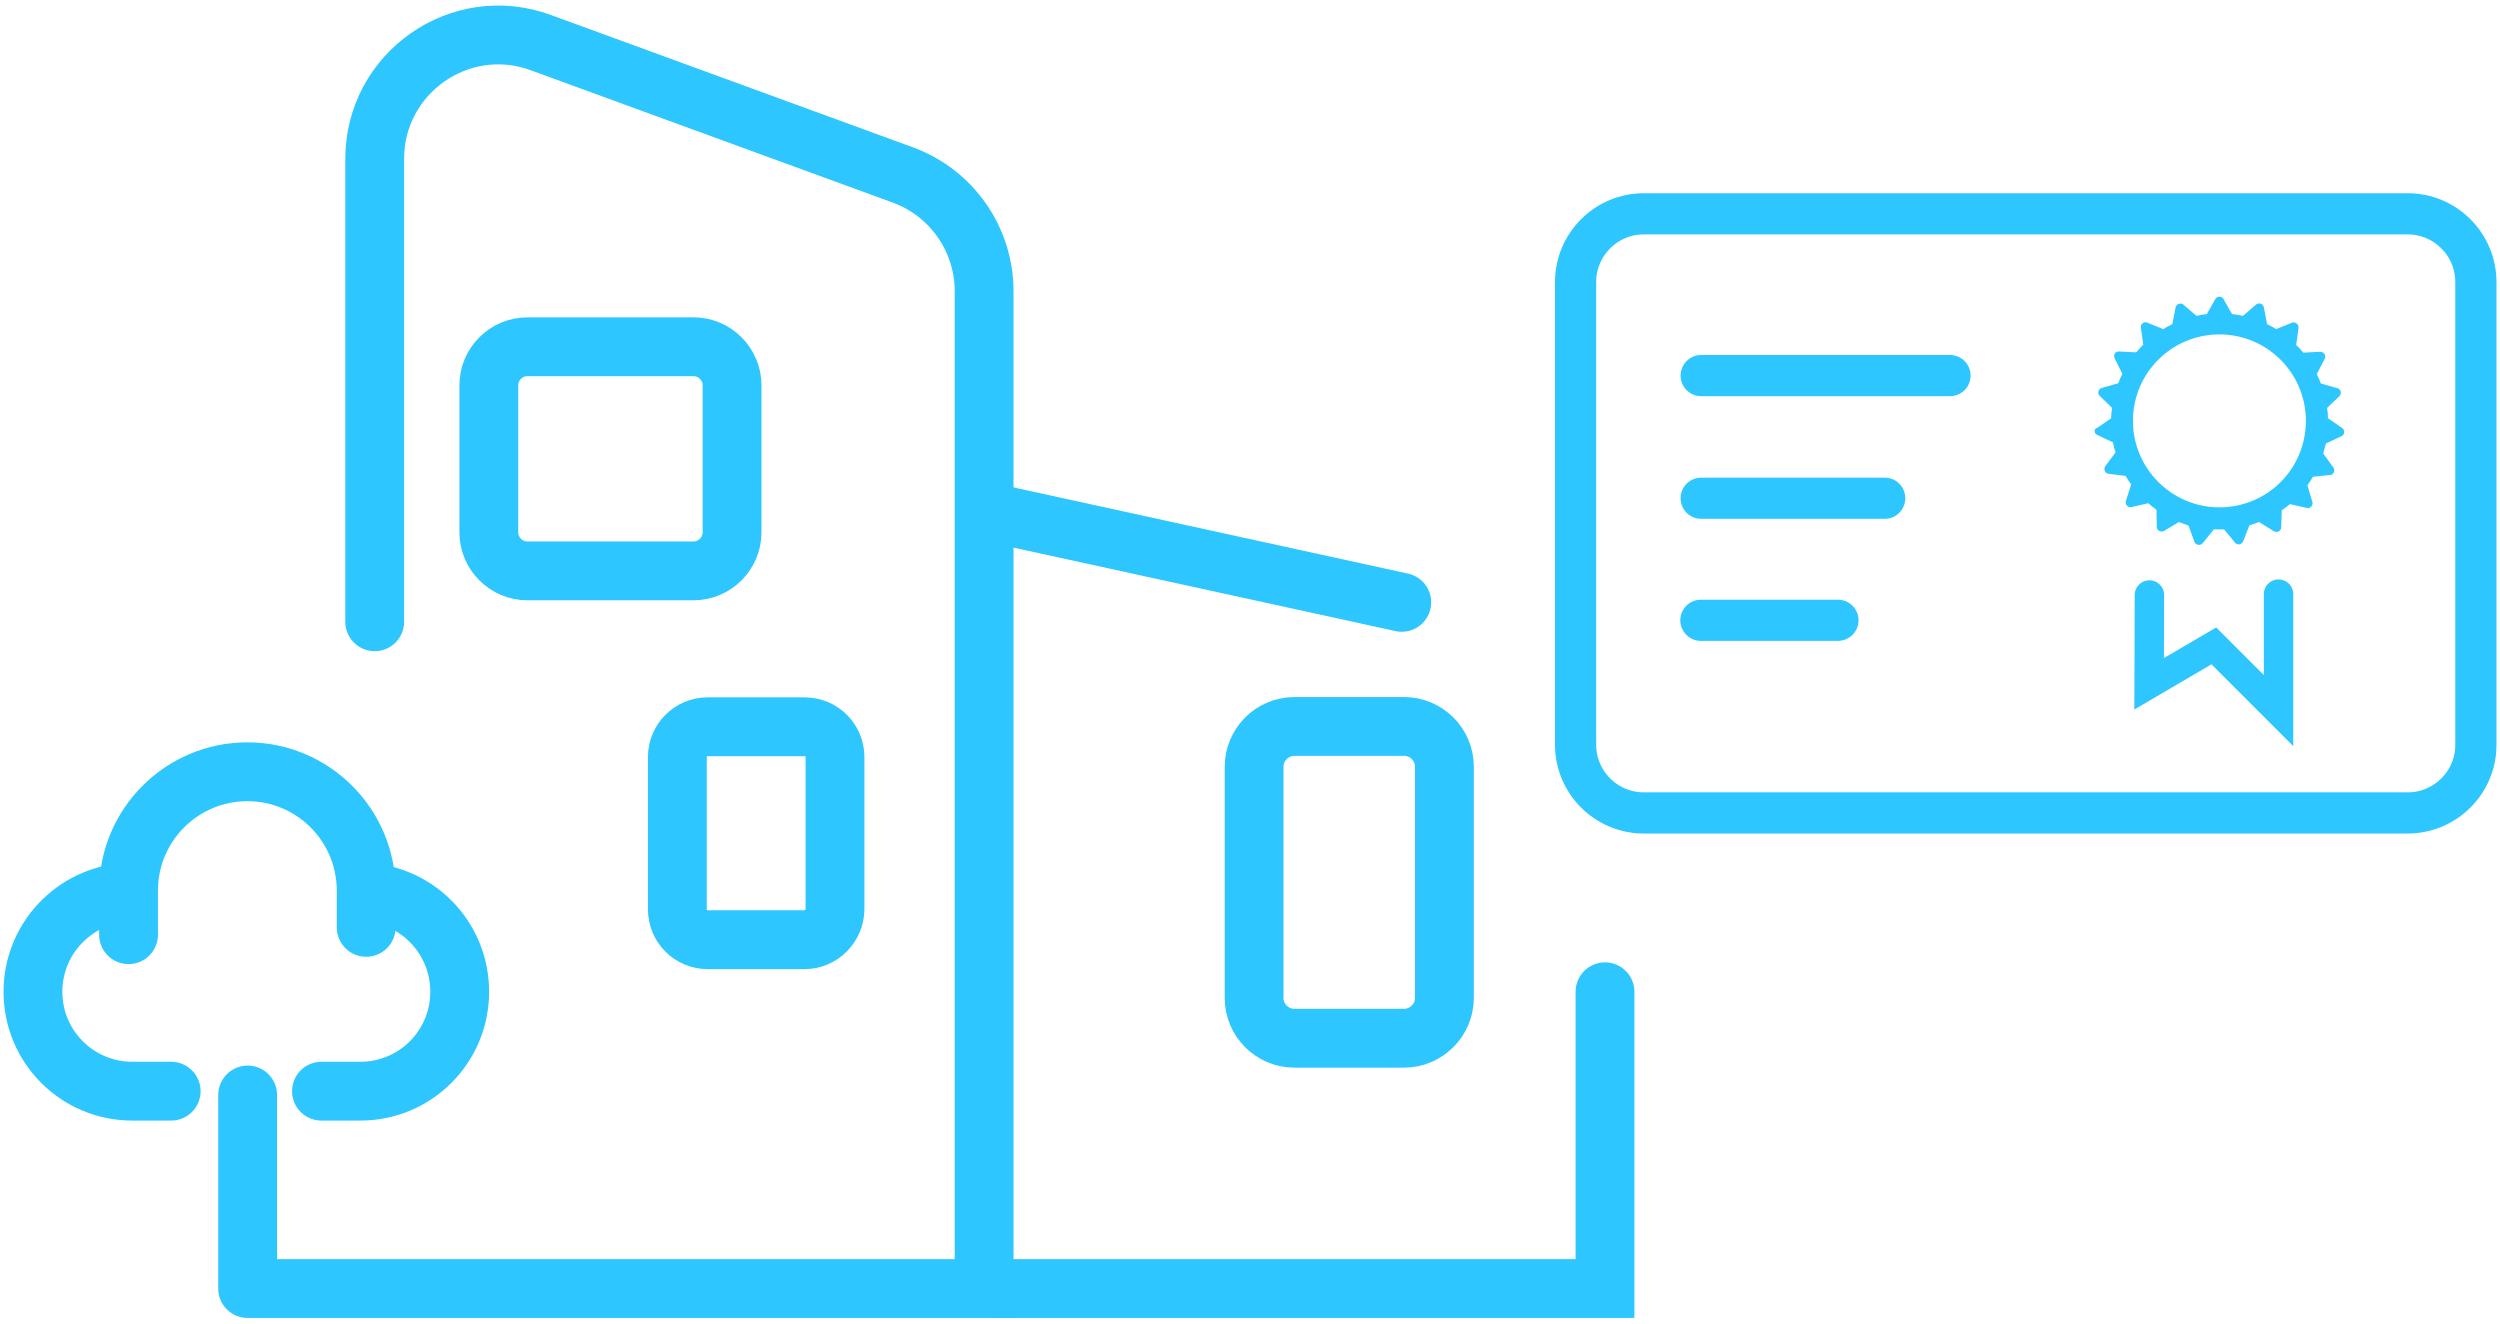<?xml version="1.0" encoding="UTF-8"?> <svg xmlns="http://www.w3.org/2000/svg" xmlns:xlink="http://www.w3.org/1999/xlink" version="1.1" id="Layer_1" x="0px" y="0px" viewBox="0 0 85 45" style="enable-background:new 0 0 85 45;" xml:space="preserve"> <style type="text/css"> .st0{fill:none;stroke:#2DC6FF;stroke-width:2;stroke-linecap:round;stroke-miterlimit:10;} .st1{fill:none;stroke:#2DC6FF;stroke-linecap:round;stroke-miterlimit:10;} .st2{fill:#2DC6FF;} .st3{fill:none;stroke:#2DC6FF;stroke-width:1.4;stroke-linecap:round;stroke-miterlimit:10;} </style> <g id="Office_building_00000163772517605541065610000002512527697251758726_"> <g> <path class="st0" d="M12.74,21.14V5.4c0-2.92,2.91-4.96,5.65-3.95L30.7,5.95c1.66,0.61,2.76,2.19,2.76,3.95v33.91H8.63"></path> <polyline class="st0" points="54.57,33.72 54.57,43.81 33.84,43.81 "></polyline> <line class="st0" x1="33.84" y1="17.46" x2="47.66" y2="20.48"></line> <path class="st0" d="M23.58,19.41h-5.65c-0.72,0-1.31-0.59-1.31-1.31v-5c0-0.72,0.59-1.31,1.31-1.31h5.65 c0.72,0,1.31,0.59,1.31,1.31v5C24.89,18.82,24.3,19.41,23.58,19.41z"></path> <path class="st0" d="M27.36,31.95h-3.3c-0.57,0-1.03-0.46-1.03-1.03v-5.18c0-0.57,0.46-1.03,1.03-1.03h3.3 c0.57,0,1.03,0.46,1.03,1.03v5.18C28.38,31.48,27.92,31.95,27.36,31.95z"></path> <path class="st0" d="M47.74,35.3h-3.73c-0.75,0-1.37-0.61-1.37-1.37v-7.86c0-0.75,0.61-1.37,1.37-1.37h3.73 c0.75,0,1.37,0.61,1.37,1.37v7.86C49.11,34.68,48.49,35.3,47.74,35.3z"></path> <g> <path class="st0" d="M4.37,31.78v-1.5c0-2.23,1.81-4.04,4.04-4.04h0c2.23,0,4.04,1.81,4.04,4.04v1.25"></path> <path class="st0" d="M12.59,30.35c1.71,0.17,3.04,1.61,3.04,3.37v0c0,1.87-1.51,3.38-3.38,3.38h-1.32"></path> <path class="st0" d="M5.82,37.1H4.5c-1.87,0-3.38-1.51-3.38-3.38v0c0-1.79,1.39-3.26,3.16-3.38"></path> </g> <line class="st0" x1="8.42" y1="37.23" x2="8.42" y2="43.81"></line> </g> </g> <g> <g id="Rossete-_minimal_00000101104086893299796400000004834950488933307308_"> <g id="bookmark_00000114059150031783204470000017664067011833560506_"> <path class="st1" d="M73.08,20.23l-0.01,3.02l2.2-1.29l2.2,2.2v-3.96"></path> </g> <g id="Rosette_00000088109588583290642280000006143753047047687298_"> <g> <path class="st2" d="M71.31,14.79l0.53,0.25c0.02,0.12,0.05,0.23,0.09,0.34l-0.35,0.47c-0.07,0.1-0.01,0.24,0.11,0.26l0.58,0.07 c0.06,0.1,0.12,0.2,0.19,0.29l-0.18,0.56c-0.04,0.12,0.07,0.24,0.19,0.21l0.57-0.13c0.09,0.08,0.18,0.15,0.28,0.22l0.01,0.58 c0,0.13,0.14,0.2,0.25,0.14l0.5-0.3c0.11,0.04,0.22,0.08,0.33,0.12l0.2,0.55c0.04,0.12,0.2,0.14,0.28,0.05L75.27,18 c0.06,0,0.12,0,0.19,0c0.05,0,0.11,0,0.16,0l0.37,0.45c0.08,0.1,0.23,0.07,0.28-0.05l0.21-0.54c0.11-0.03,0.22-0.07,0.33-0.11 l0.5,0.31c0.11,0.07,0.25-0.01,0.25-0.13l0.02-0.58c0.1-0.07,0.19-0.14,0.28-0.21l0.57,0.13c0.12,0.03,0.23-0.09,0.19-0.21 l-0.17-0.56c0.07-0.09,0.13-0.19,0.19-0.29l0.58-0.06c0.13-0.01,0.19-0.16,0.11-0.26l-0.34-0.47c0.03-0.11,0.06-0.23,0.09-0.34 l0.53-0.25c0.11-0.05,0.13-0.21,0.02-0.28l-0.48-0.33c0-0.12-0.01-0.24-0.03-0.35l0.42-0.4c0.09-0.09,0.05-0.24-0.07-0.27 l-0.56-0.16c-0.04-0.11-0.09-0.22-0.14-0.32l0.27-0.52c0.06-0.11-0.03-0.24-0.15-0.24l-0.58,0.03 c-0.07-0.09-0.15-0.18-0.24-0.26l0.08-0.58c0.02-0.12-0.11-0.22-0.22-0.18l-0.54,0.22c-0.1-0.06-0.2-0.12-0.31-0.17l-0.11-0.57 c-0.02-0.12-0.17-0.18-0.27-0.09l-0.44,0.38c-0.12-0.03-0.24-0.05-0.37-0.06h0l-0.29-0.51c-0.06-0.11-0.22-0.11-0.28,0 l-0.29,0.51h0c-0.12,0.01-0.23,0.03-0.35,0.06l-0.44-0.38c-0.09-0.08-0.24-0.03-0.27,0.09l-0.11,0.57 c-0.11,0.05-0.21,0.11-0.31,0.17l-0.54-0.22c-0.12-0.05-0.24,0.05-0.22,0.17l0.08,0.58c-0.08,0.08-0.16,0.17-0.24,0.26 l-0.58-0.03c-0.13-0.01-0.21,0.12-0.15,0.24l0.26,0.52c-0.05,0.1-0.1,0.21-0.14,0.32v0l-0.56,0.16 c-0.12,0.03-0.16,0.19-0.07,0.27l0.42,0.41c-0.02,0.12-0.03,0.23-0.03,0.35l-0.48,0.33C71.18,14.58,71.19,14.74,71.31,14.79z M72.52,14.31c0-1.62,1.31-2.94,2.94-2.94c1.62,0,2.94,1.31,2.94,2.94s-1.31,2.94-2.94,2.94 C73.84,17.25,72.52,15.93,72.52,14.31z"></path> </g> </g> </g> <path class="st3" d="M81.86,27.64H55.89c-1.28,0-2.32-1.04-2.32-2.32V9.59c0-1.28,1.04-2.32,2.32-2.32h25.97 c1.28,0,2.32,1.04,2.32,2.32v15.74C84.18,26.6,83.14,27.64,81.86,27.64z"></path> <line class="st3" x1="57.83" y1="21.09" x2="62.49" y2="21.09"></line> <line class="st3" x1="57.84" y1="16.94" x2="64.08" y2="16.94"></line> <line class="st3" x1="57.84" y1="12.77" x2="66.3" y2="12.77"></line> </g> </svg> 